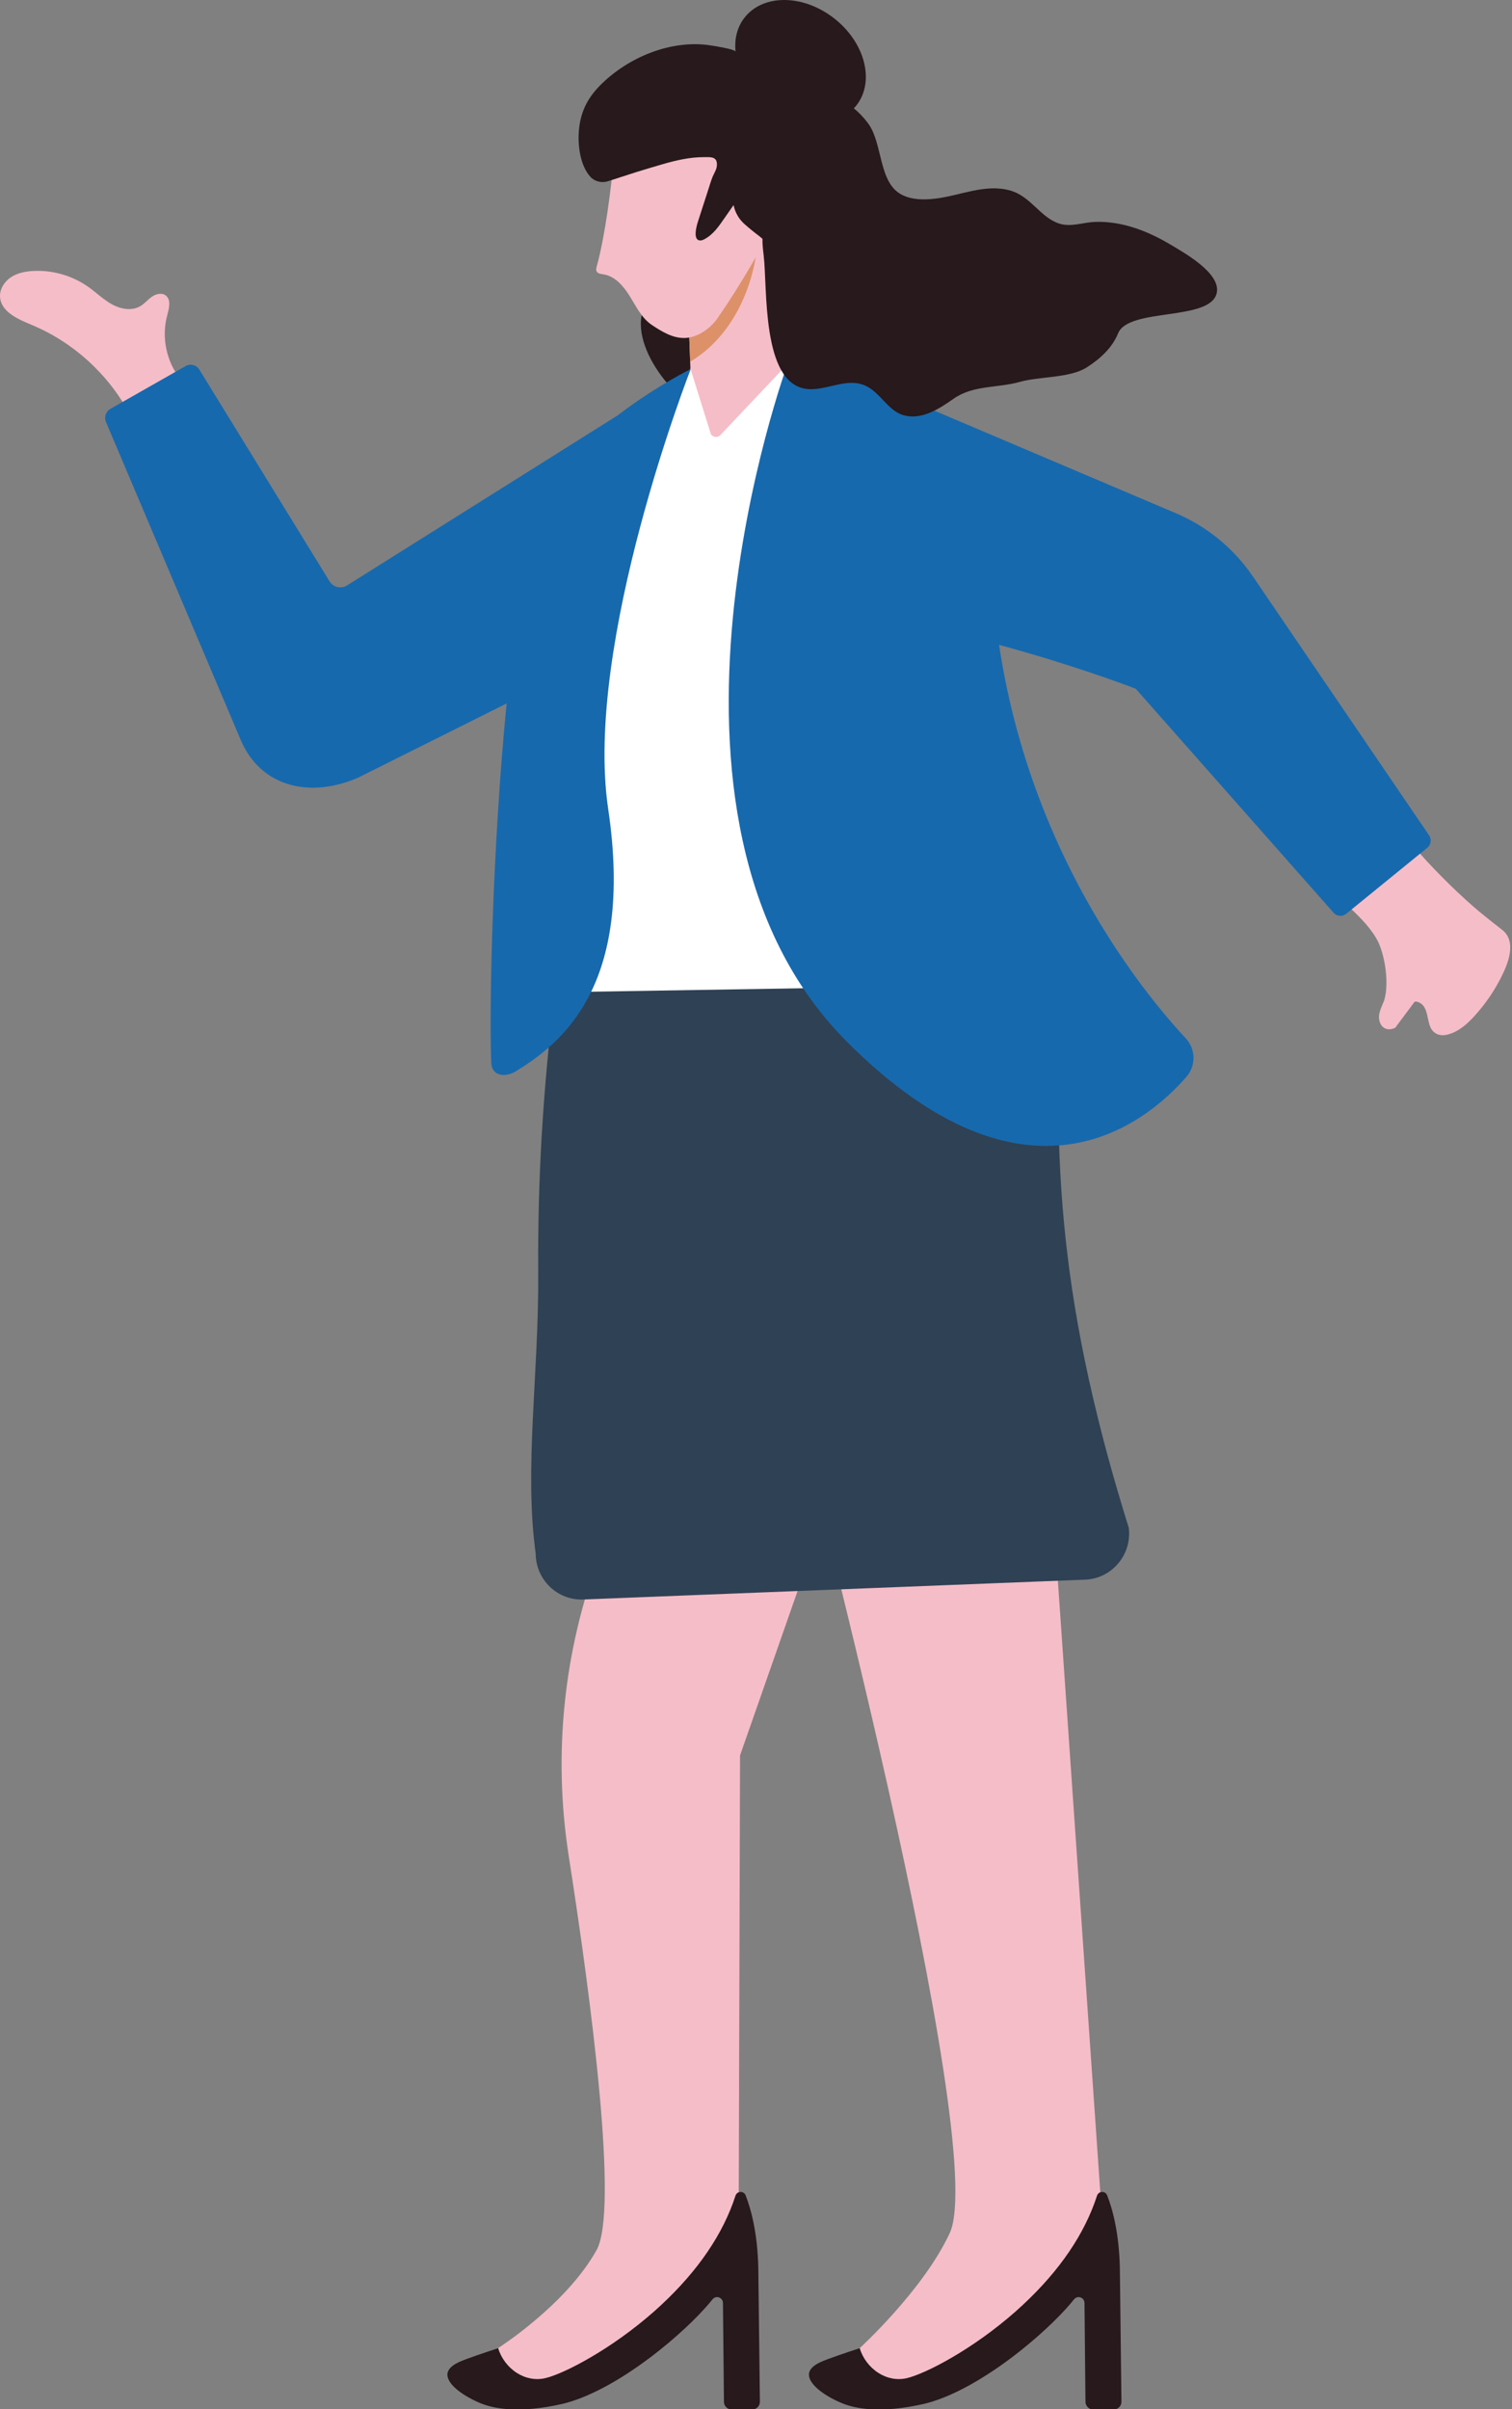 <svg width="54" height="86" viewBox="0 0 54 86" fill="none" xmlns="http://www.w3.org/2000/svg">
<rect x="0" y="0" width="54" height="86" fill="#808080" stroke="none"/>
<path d="M49.459 36.706C49.577 36.765 49.716 36.742 49.837 36.682C49.851 36.66 49.865 36.638 49.881 36.617L50.478 35.816C50.486 35.799 50.495 35.786 50.507 35.777C50.527 35.755 50.551 35.746 50.58 35.751C50.916 35.819 50.953 36.154 51.018 36.445C51.037 36.529 51.059 36.608 51.091 36.677C51.197 36.905 51.428 36.991 51.67 36.937C52.151 36.827 52.517 36.442 52.825 36.077C53.136 35.709 53.402 35.304 53.618 34.873C53.862 34.389 54.178 33.612 53.653 33.194C53.608 33.159 53.565 33.125 53.521 33.091C53.308 32.923 53.094 32.758 52.886 32.585C52.81 32.523 52.734 32.459 52.66 32.394C52.259 32.045 51.87 31.679 51.496 31.3C51.308 31.11 51.124 30.918 50.943 30.723C50.85 30.621 50.756 30.518 50.665 30.414C50.612 30.354 50.49 30.151 50.416 30.131C50.411 30.129 50.405 30.129 50.4 30.129C50.259 30.126 49.951 30.508 49.846 30.605C49.646 30.792 49.444 30.977 49.242 31.161C49.143 31.253 48.072 32.26 48.063 32.264C48.464 32.637 48.871 33.018 49.151 33.49C49.474 34.033 49.645 35.227 49.399 35.8C49.333 35.954 49.261 36.111 49.25 36.279C49.241 36.447 49.309 36.632 49.459 36.706Z" fill="#F5BDC8"/>
<path d="M21.304 80.322C22.098 78.901 21.13 71.495 20.31 66.237C19.747 62.623 20.129 58.923 21.417 55.502L23.637 49.605L30.703 50.458L26.43 62.66L26.384 78.25L26.102 80.681L20.663 85.151L17.872 85.223L17.792 83.814C17.792 83.814 20.21 82.278 21.304 80.322Z" fill="#F5BDC8"/>
<path d="M33.918 79.713C35.38 76.561 28.456 50.461 28.456 50.461H37.367L38.082 60.76L39.296 78.253L39.014 80.684L33.575 85.154L30.784 85.226L30.704 83.817C30.704 83.817 32.974 81.747 33.918 79.713Z" fill="#F5BDC8"/>
<path d="M40.051 85.727C40.052 85.802 40.024 85.873 39.972 85.925C39.92 85.979 39.85 86.008 39.776 86.008H39.042C38.893 86.008 38.769 85.885 38.767 85.734L38.732 82.206C38.731 82.115 38.675 82.037 38.59 82.007C38.511 81.98 38.426 82.002 38.37 82.063C38.365 82.067 38.361 82.071 38.358 82.076C38.337 82.101 38.316 82.127 38.294 82.154C37.81 82.743 36.994 83.498 36.166 84.126C36.149 84.139 36.131 84.152 36.114 84.165C34.964 85.029 33.85 85.613 32.973 85.813C31.478 86.15 30.583 85.987 30.095 85.792C29.523 85.562 28.902 85.147 28.891 84.773C28.885 84.602 29.021 84.449 29.294 84.32C29.545 84.201 30.32 83.945 30.693 83.823L30.704 83.818C30.807 84.173 31.053 84.499 31.375 84.704C31.684 84.901 32.042 84.967 32.381 84.89C32.711 84.815 33.314 84.553 34.033 84.131C34.717 83.73 35.508 83.182 36.269 82.511C36.367 82.423 36.455 82.343 36.537 82.267C37.85 81.044 38.739 79.735 39.179 78.377C39.193 78.333 39.218 78.302 39.246 78.281C39.262 78.269 39.279 78.26 39.296 78.254C39.317 78.247 39.338 78.243 39.358 78.242H39.363C39.427 78.242 39.507 78.274 39.542 78.365C39.733 78.851 39.965 79.694 39.995 80.952L40.051 85.727Z" fill="#27191C"/>
<path d="M27.139 85.727C27.14 85.802 27.112 85.873 27.06 85.925C27.008 85.979 26.938 86.008 26.864 86.008H26.13C25.98 86.008 25.857 85.885 25.855 85.734L25.82 82.206C25.819 82.115 25.763 82.037 25.678 82.007C25.598 81.98 25.514 82.002 25.458 82.063C25.453 82.067 25.449 82.071 25.446 82.076C25.425 82.101 25.404 82.127 25.382 82.154C24.898 82.743 24.082 83.498 23.254 84.126C23.237 84.139 23.219 84.152 23.201 84.165C22.052 85.029 20.938 85.613 20.061 85.813C18.566 86.15 17.671 85.987 17.183 85.792C16.611 85.562 15.989 85.147 15.979 84.773C15.973 84.602 16.109 84.449 16.381 84.32C16.633 84.201 17.407 83.945 17.78 83.823L17.792 83.818C17.895 84.173 18.141 84.499 18.462 84.704C18.772 84.901 19.13 84.967 19.469 84.89C19.799 84.815 20.402 84.553 21.12 84.131C21.805 83.73 22.595 83.182 23.357 82.511C23.455 82.423 23.543 82.343 23.625 82.267C24.938 81.044 25.827 79.735 26.267 78.377C26.28 78.333 26.306 78.302 26.334 78.281C26.35 78.269 26.367 78.26 26.384 78.254C26.405 78.247 26.426 78.243 26.446 78.242H26.451C26.515 78.242 26.595 78.274 26.63 78.365C26.82 78.851 27.053 79.694 27.082 80.952L27.139 85.727Z" fill="#27191C"/>
<path d="M6.436 13.527C5.94 12.901 5.762 12.032 5.971 11.259C6.038 11.011 6.12 10.691 5.913 10.542C5.769 10.438 5.565 10.493 5.42 10.595C5.276 10.697 5.162 10.84 5.009 10.929C4.707 11.107 4.315 11.035 4.007 10.868C3.699 10.7 3.446 10.448 3.16 10.245C2.59 9.841 1.884 9.636 1.189 9.672C0.911 9.686 0.628 9.741 0.395 9.893C0.162 10.046 -0.012 10.31 0.001 10.59C0.026 11.126 0.636 11.392 1.128 11.596C2.613 12.211 3.874 13.359 4.632 14.785C5.279 14.606 5.921 13.959 6.436 13.527Z" fill="#F5BDC8"/>
<path d="M24.225 22.049L12.773 27.767C10.999 28.523 9.291 28.048 8.597 26.412L3.784 15.062C3.711 14.889 3.779 14.688 3.942 14.595L6.628 13.068C6.799 12.97 7.017 13.026 7.12 13.194L11.768 20.748C11.901 20.964 12.183 21.03 12.396 20.896L22.044 14.837L24.225 22.049Z" fill="#1769AD"/>
<path d="M28.56 12.617L26.026 22.157C26.319 22.075 26.631 22.012 26.957 21.966C27.598 21.875 28.297 21.85 29.028 21.877C34.03 22.052 40.561 24.585 40.561 24.585L40.601 24.63L41.078 25.169L46.298 31.076L47.098 31.98L47.627 32.58C47.744 32.712 47.943 32.728 48.079 32.618L48.334 32.411L49.112 31.778L50.974 30.262C51.109 30.153 51.136 29.959 51.039 29.817L49.709 27.865L48.918 26.702L44.748 20.579C44.064 19.576 43.109 18.792 41.997 18.32L28.56 12.617Z" fill="#1769AD"/>
<path d="M23.227 10.457C23.235 10.473 23.242 10.489 23.25 10.505C23.261 10.528 23.273 10.551 23.285 10.573C23.296 10.595 23.308 10.615 23.319 10.635C23.33 10.655 23.341 10.673 23.351 10.692C23.357 10.702 23.363 10.712 23.369 10.72C23.378 10.736 23.387 10.751 23.396 10.765C23.411 10.79 23.426 10.813 23.443 10.838C23.461 10.866 23.481 10.894 23.5 10.922C23.503 10.926 23.505 10.928 23.508 10.932C23.524 10.954 23.54 10.976 23.556 10.998C23.572 11.019 23.588 11.039 23.604 11.059C23.62 11.08 23.636 11.1 23.654 11.12C23.695 11.17 23.739 11.219 23.784 11.266C23.805 11.289 23.826 11.31 23.849 11.332L23.851 11.334C23.871 11.354 23.891 11.374 23.911 11.392C24.075 11.546 24.255 11.682 24.449 11.797C24.507 11.832 24.567 11.865 24.627 11.896C24.691 11.928 24.755 11.958 24.821 11.986C24.854 12 24.889 12.014 24.922 12.027L24.922 12.028L24.813 13.405L24.79 13.708C24.487 13.704 24.171 13.701 23.845 13.699C23.764 13.605 23.686 13.506 23.611 13.404C23.05 12.643 22.696 11.709 22.996 10.984C23.08 10.782 23.157 10.609 23.227 10.457Z" fill="#27191C"/>
<path d="M28.13 12.988L32.181 36.018L20.625 38.534L19.614 37.108L22.229 16.404L24.658 13.16L28.13 12.988Z" fill="white"/>
<path d="M19.821 35.42C19.604 37.127 19.452 38.791 19.355 40.41C19.353 40.442 19.351 40.474 19.349 40.505C19.254 42.118 19.215 43.685 19.221 45.206C19.221 45.279 19.222 45.351 19.222 45.423C19.247 49.047 18.712 52.403 19.132 55.459C19.138 56.391 19.91 57.133 20.834 57.094L38.758 56.386C39.715 56.347 40.434 55.489 40.312 54.53C39.876 53.136 39.513 51.84 39.213 50.626C38.737 48.703 38.416 46.987 38.203 45.413C38.183 45.263 38.163 45.114 38.145 44.968C37.927 43.232 37.837 41.667 37.807 40.178C37.77 38.436 37.817 36.801 37.834 35.125L19.821 35.42Z" fill="#2F4154"/>
<path d="M28.129 12.988C28.129 12.988 22.2 29.133 30.254 37.193C36.648 43.593 40.895 40.133 42.374 38.436C42.718 38.041 42.707 37.446 42.349 37.063C40.52 35.102 35.186 28.507 35.391 18.461L28.129 12.988Z" fill="#1769AD"/>
<path d="M24.67 13.172C24.67 13.172 20.84 22.948 21.721 28.875C22.664 35.228 20.037 37.238 18.436 38.233C18.041 38.479 17.562 38.408 17.545 37.94C17.419 34.515 17.836 22.565 19.264 18.23C20.203 15.379 24.67 13.172 24.67 13.172Z" fill="#1769AD"/>
<path d="M28.029 7.551L28.13 12.989L25.751 15.506C25.66 15.628 25.478 15.626 25.39 15.502L24.658 13.161L24.649 12.917L24.639 12.638L24.553 10.368L24.545 10.141L28.029 7.551Z" fill="#F5BDC8"/>
<path d="M27.014 8.996C27.014 8.996 26.777 11.63 24.65 12.914L24.639 12.634L24.554 10.364L27.014 8.996Z" fill="#DD9169"/>
<path d="M21.919 5.632C21.834 6.715 21.603 8.46 21.313 9.505C21.297 9.565 21.28 9.632 21.308 9.687C21.35 9.77 21.46 9.779 21.551 9.793C21.973 9.858 22.279 10.226 22.504 10.592C22.728 10.958 22.926 11.364 23.282 11.601C23.638 11.839 24.045 12.089 24.489 12.063C24.964 12.035 25.443 11.671 25.684 11.272C26.396 10.256 27.247 8.773 28.142 7.141L27.459 4.59L21.919 5.632Z" fill="#F5BDC8"/>
<path d="M20.672 4.696C20.721 4.035 20.959 3.531 21.416 3.065C22.413 2.047 23.976 1.394 25.402 1.624C25.496 1.638 26.262 1.758 26.27 1.843C26.225 1.407 26.319 0.987 26.575 0.65C27.224 -0.211 28.652 -0.217 29.765 0.635C30.878 1.487 31.254 2.877 30.605 3.737C30.572 3.782 30.533 3.825 30.494 3.866C30.672 4.014 30.841 4.184 30.998 4.396C31.537 5.112 31.365 6.529 32.214 6.955C32.572 7.135 32.992 7.137 33.39 7.092C34.284 6.991 35.173 6.547 36.074 6.799C36.825 7.009 37.154 7.773 37.844 7.985C38.241 8.107 38.647 7.95 39.048 7.924C39.061 7.923 39.073 7.923 39.086 7.922C40.042 7.88 40.979 8.24 41.79 8.723C42.303 9.029 43.597 9.749 43.457 10.448C43.25 11.482 40.31 10.966 39.932 11.899C39.719 12.425 39.276 12.819 38.81 13.116C38.205 13.5 37.111 13.435 36.427 13.63C35.632 13.858 34.76 13.737 34.053 14.235C33.556 14.585 32.926 14.997 32.286 14.826C31.718 14.675 31.449 14.015 30.911 13.769C30.22 13.453 29.496 13.978 28.781 13.879C27.19 13.657 27.413 10.244 27.273 9.11C27.25 8.917 27.227 8.719 27.231 8.525C27.118 8.42 26.98 8.329 26.871 8.237C26.677 8.074 26.476 7.931 26.347 7.705C26.301 7.622 26.281 7.584 26.247 7.494C26.236 7.465 26.198 7.321 26.198 7.321C26.09 7.476 25.983 7.63 25.875 7.785C25.671 8.077 25.478 8.371 25.153 8.541C25.114 8.56 25.074 8.58 25.029 8.583C24.722 8.607 24.879 8.056 24.927 7.909C25.046 7.551 25.156 7.19 25.275 6.833C25.331 6.666 25.379 6.488 25.444 6.325C25.497 6.19 25.589 6.068 25.602 5.917C25.632 5.573 25.369 5.609 25.134 5.609C24.634 5.608 24.137 5.725 23.659 5.863C23.343 5.955 23.028 6.049 22.716 6.146C22.373 6.253 22.035 6.37 21.691 6.475C21.483 6.539 21.229 6.473 21.084 6.31C20.723 5.91 20.635 5.213 20.672 4.696Z" fill="#27191C"/>
</svg>
